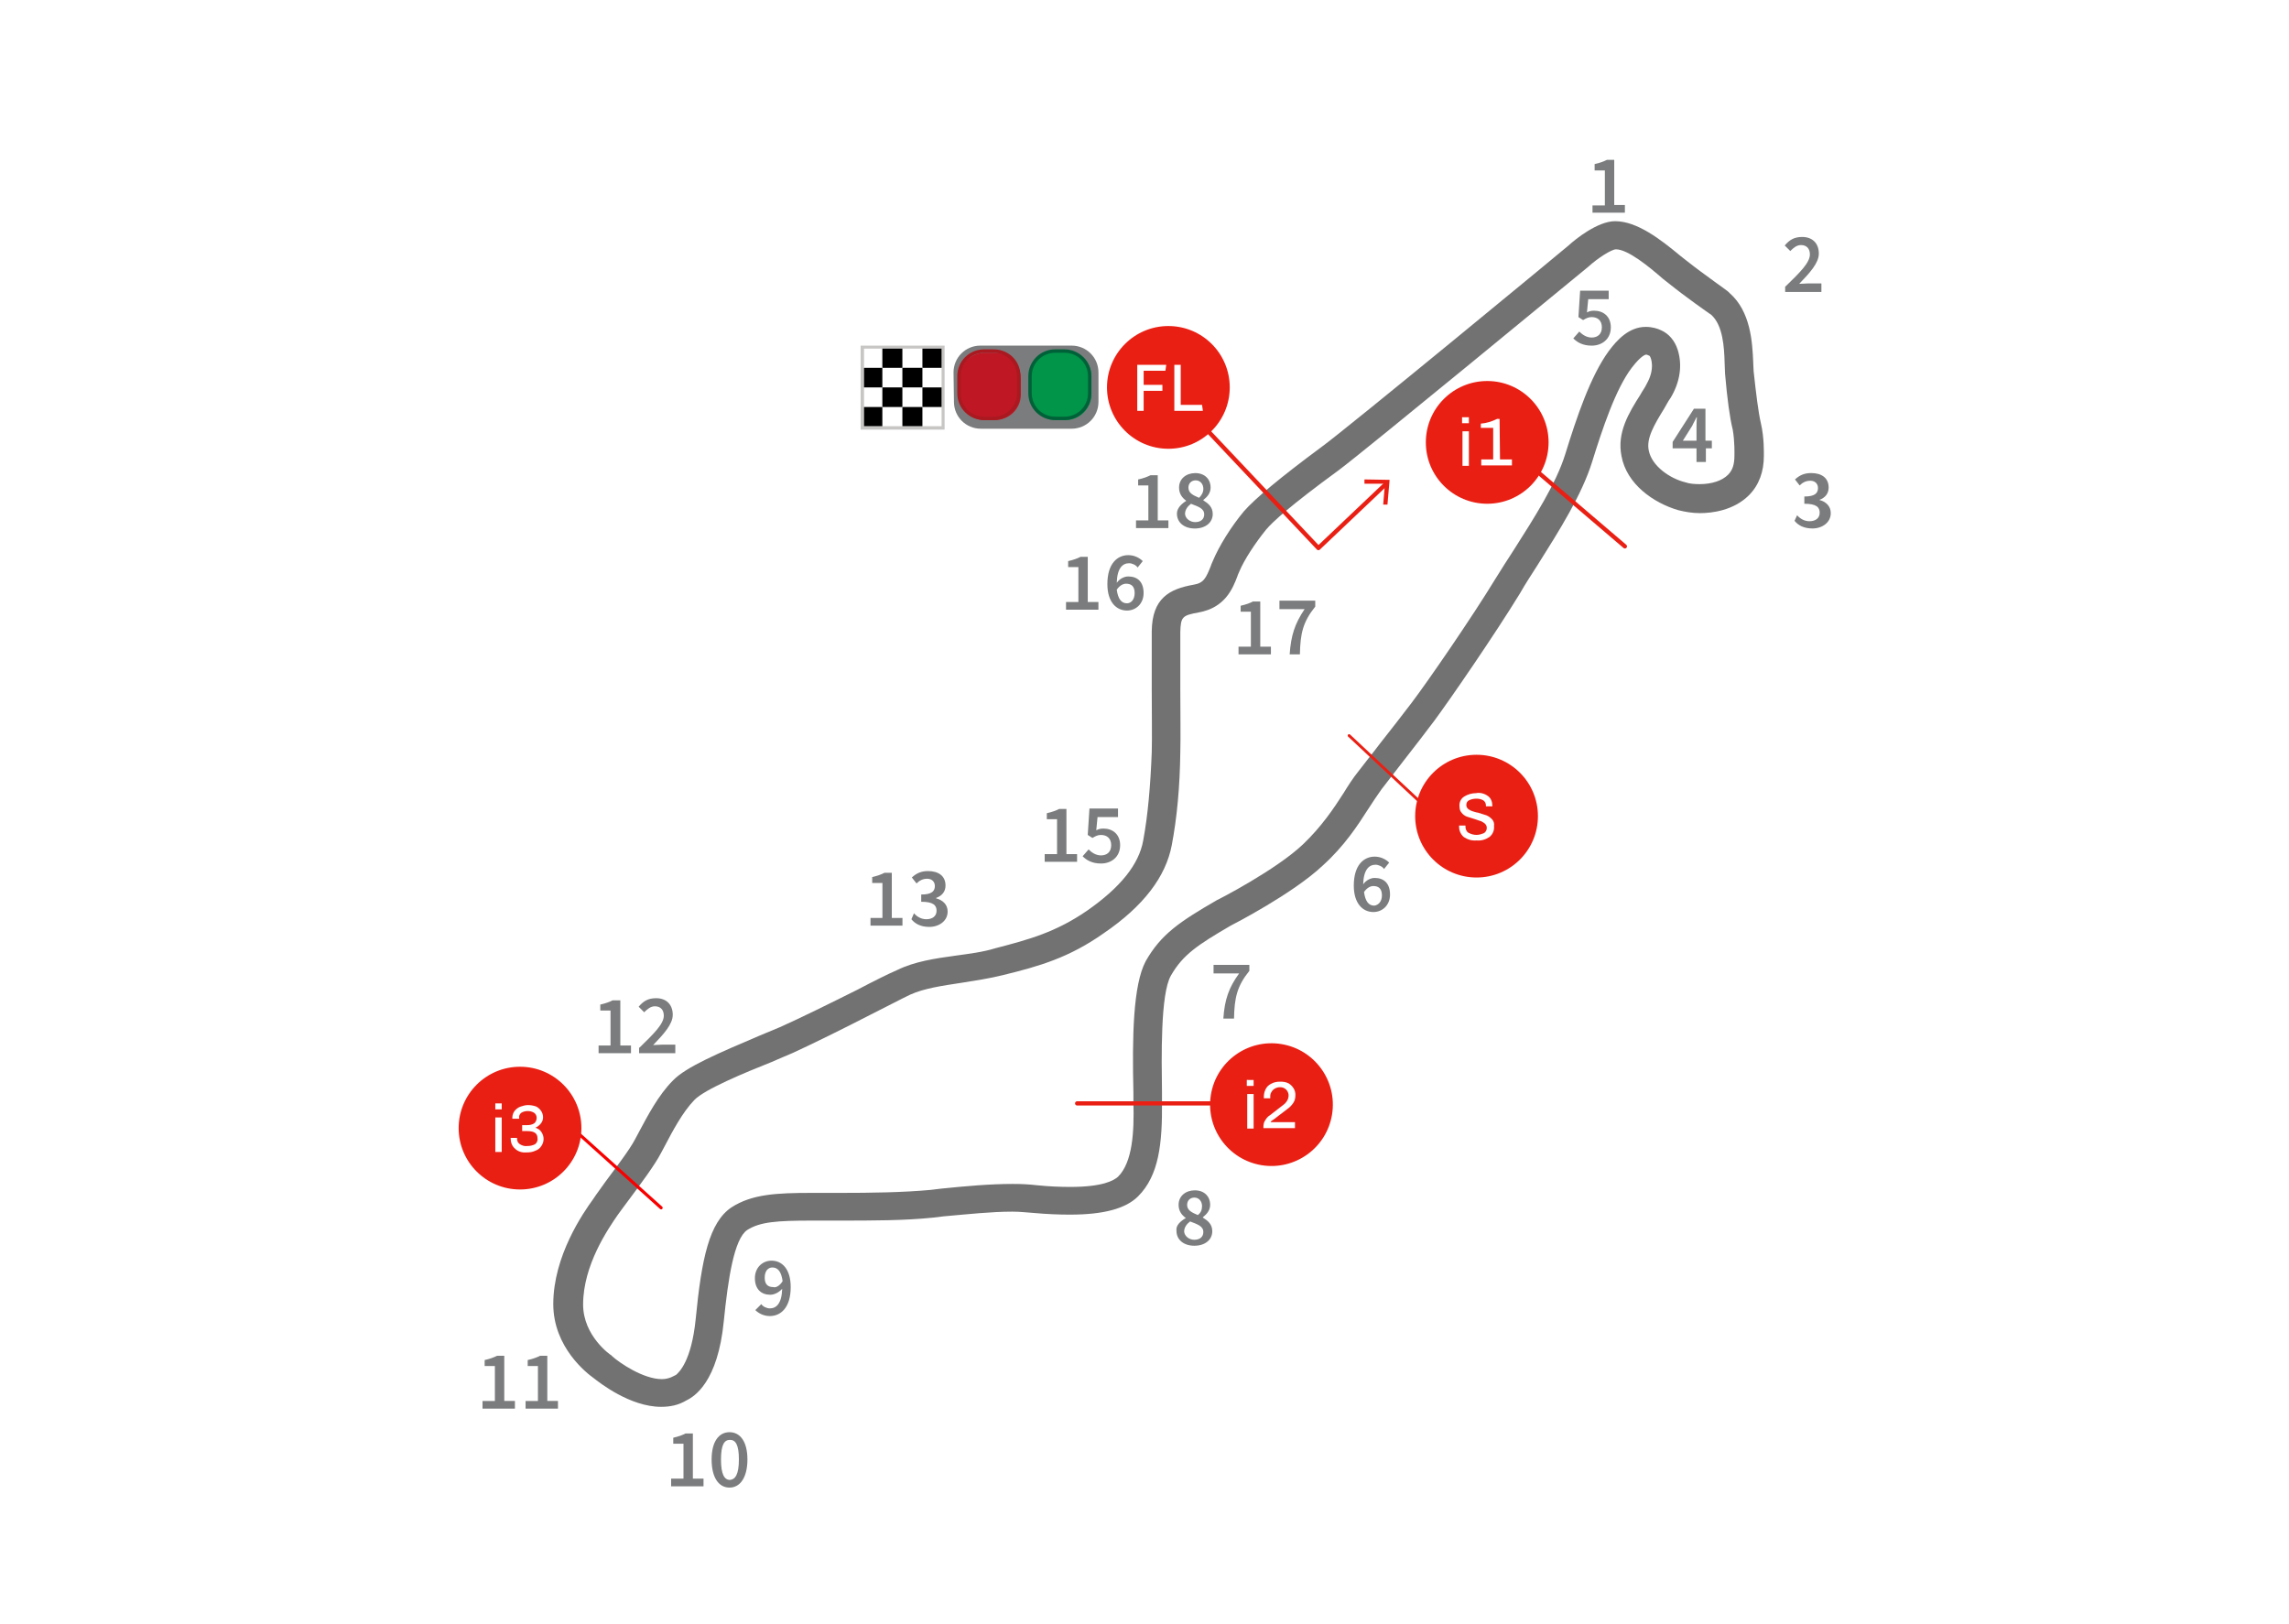 <?xml version="1.0" encoding="UTF-8"?> <!-- Generator: Adobe Illustrator 22.1.0, SVG Export Plug-In . SVG Version: 6.00 Build 0) --> <svg xmlns="http://www.w3.org/2000/svg" xmlns:xlink="http://www.w3.org/1999/xlink" id="Livello_1" x="0px" y="0px" viewBox="0 0 537 381" style="enable-background:new 0 0 537 381;" xml:space="preserve"> <style type="text/css"> .st0{fill:#727272;} .st1{display:none;} .st2{display:inline;} .st3{fill:#AC1737;} .st4{fill:#FFFFFF;} .st5{fill:#7B7C7D;} .st6{fill:#C7C6C5;} .st7{filter:url(#Adobe_OpacityMaskFilter);} .st8{mask:url(#mask-2_2_);} .st9{fill:#1E1E1C;} .st10{fill:#C01724;} .st11{fill:#AA1920;} .st12{fill:#009548;} .st13{fill:#006139;} .st14{display:inline;fill:#AC1737;} .st15{fill:none;stroke:#AC1737;stroke-width:2;stroke-linecap:round;stroke-dasharray:2,4;} .st16{clip-path:url(#SVGID_2_);} .st17{fill:none;stroke:#F80000;stroke-width:0.734;stroke-linecap:round;stroke-miterlimit:10;} .st18{fill:#EA1F14;} .st19{fill:none;stroke:#EA1F14;stroke-width:0.99;stroke-linecap:round;stroke-miterlimit:10;} .st20{display:none;fill:none;stroke:#EA1F14;stroke-width:2;stroke-linecap:round;stroke-miterlimit:10;} .st21{fill:none;stroke:#EA1F14;stroke-width:0.668;stroke-linecap:round;stroke-miterlimit:10;} .st22{fill:none;stroke:#EA1F14;stroke-linecap:round;stroke-linejoin:round;stroke-miterlimit:10;} </style> <g id="Assen" transform="translate(39.5, -0.5)"> <g id="trazado_6_" transform="translate(8, 13.5)"> <path id="Shape_116_" class="st0" d="M107.6,317.1c-7.3,0-14.5-5.7-15.9-6.8c-1.4-1-9.4-7.1-9.4-17.3c0-11.3,7-21.4,9.4-24.7 c0.7-1.1,1.8-2.5,2.9-4.1c2.5-3.4,5.6-7.4,6.9-9.9l0.8-1.5c2.1-3.9,4.6-8.8,8.1-12.3c3.1-3.2,10.7-6.4,20.3-10.5 c1.7-0.7,3.4-1.4,4.8-2c4.5-2,11.8-5.6,18.2-8.8c3.8-2,7-3.6,9.3-4.6c4.1-2,8.8-2.7,13.9-3.4c2.9-0.4,6.2-0.8,9.1-1.7 c8.1-2.1,14.2-3.8,21.5-8.8c7.9-5.5,12.2-10.9,13.2-16.5c1.1-5.9,1.7-12.9,2-20.7c0.1-3.4,0-9.1,0-14.7s0-10.9,0-13.7 c0.1-7.7,4.1-9.9,9.8-10.9c2.4-0.4,2.9-1.5,4.1-4.5c0.1-0.4,0.3-0.7,0.4-1c1.5-3.6,4.3-8.1,7.3-11.7c2.5-2.9,8.6-8,18.2-15.1 c6.2-4.5,57.7-47,58.1-47.4c1.4-1.3,6.7-5.6,10.8-5.6c5.2,0,10.7,4.3,15.4,8.2l1.4,1.1c4.3,3.4,9.7,7.1,9.8,7.3l0.3,0.3 c4.9,4.3,5.3,11.5,5.5,16.1c0,0.8,0.1,1.7,0.1,2.2c0.6,5.5,1.1,9.6,1.7,12.2c0.8,3.4,0.7,7,0.7,7.7c0,3.6-1.1,6.8-3.5,9.2 c-3.6,3.6-8.7,4.2-11.5,4.2c-1.8,0-3.5-0.3-5.1-0.7c-5.8-1.7-12.1-6.1-13.3-12.7c-1.1-5.5,1.7-10.1,4.5-14.5 c0.4-0.8,1-1.5,1.4-2.4c2-3.5,1.1-6.1,0.7-6.6c-0.3-0.1-0.6-0.3-0.8-0.3c-0.1,0-1.1,0.1-3.4,3.1c-3.8,5-6.9,14.4-9.3,22.1 s-7.7,16.1-12.8,24.2c-1.4,2.2-2.8,4.3-4.1,6.6c-6,9.8-16.4,24.9-20.1,29.9c-2.1,2.8-4.8,6.3-7.3,9.5c-1.8,2.4-3.6,4.6-5.1,6.6 c-1,1.4-2,2.9-3.1,4.6c-2.5,3.9-5.6,8.7-10.7,13.3c-7,6.6-21,13.8-21.6,14.1c-7.7,4.5-11.2,6.8-14,11.7 c-2.5,4.3-2.2,19.4-2.1,27.4v2.2c0.1,9.8-0.7,17.3-5.6,22.2c-2.9,2.9-8.1,4.3-16,4.3c-2.5,0-5.3-0.1-8.6-0.4 c-1.5-0.1-3.1-0.3-4.9-0.3c-4.9,0-10.4,0.6-16.1,1.1l-2.5,0.3c-6.6,0.7-14.5,0.7-21.7,0.7h-6.7c-8.3,0-12.2,0.3-15.2,2.2 c-3.1,2.1-4.5,11.5-5.5,21.4c-1.4,14.3-6.9,17.7-8.8,18.6C111.7,316.7,109.7,317.1,107.6,317.1z M331.6,45.5c-1,0-4.2,2-6.5,4.1 c-2.2,1.8-52.2,43-58.5,47.7c-11.5,8.4-15.6,12.2-17.1,14c-2.5,3.1-5.1,7-6.3,9.9c-0.1,0.3-0.3,0.6-0.4,1 c-1.1,2.9-2.9,7.4-9.1,8.5c-3.8,0.7-4.2,1-4.3,4.6c0,2.8,0,8,0,13.4c0,5.6,0.1,11.3,0,14.8c-0.1,8.2-0.8,15.5-2,21.8 c-1.4,7.4-6.6,14.3-16,20.7c-8.1,5.7-15,7.7-23.6,9.8c-3.2,0.8-6.6,1.3-9.7,1.8c-4.6,0.7-8.8,1.3-12.1,2.8c-2.1,1-5.5,2.8-9.1,4.6 c-6.6,3.4-13.9,7-18.5,9.1c-1.4,0.6-3.1,1.3-4.9,2.1c-6.3,2.5-15.7,6.4-18.1,8.9c-2.8,2.9-5.1,7.3-7,10.9l-0.8,1.5 c-1.5,2.9-4.8,7.3-7.4,10.8c-1.1,1.5-2.1,2.8-2.8,3.8c-2.2,3.2-8.1,11.7-8.1,21c0,7.4,6.5,11.9,6.6,11.9l0.3,0.3 c1.7,1.5,7.2,5.3,11.6,5.3c1,0,2-0.3,2.7-0.7l0.6-0.3c0.7-0.6,3.6-3.2,4.6-13c1.4-14.4,3.2-22.8,8.4-26.3 c4.8-3.1,10.5-3.4,18.8-3.4h6.7c7.2,0,14.7-0.1,21.2-0.7l2.5-0.3c5.9-0.6,11.5-1.1,16.8-1.1c2.1,0,3.9,0.1,5.6,0.3 c2.9,0.3,5.6,0.4,7.9,0.4c7.6,0,10.2-1.5,11.2-2.4c3.4-3.4,3.8-10.5,3.6-17.5v-2.2c-0.3-13.1-0.1-25.3,2.9-30.9 c3.6-6.3,7.9-9.2,16.7-14.3c0.3-0.1,13.9-7.1,20.2-13.1c4.3-4.1,7.2-8.4,9.5-12c1.1-1.8,2.2-3.5,3.4-5c1.5-2,3.4-4.3,5.2-6.7 c2.5-3.2,5.2-6.6,7.3-9.4c3.8-5,14.2-20.1,19.8-29.3c1.3-2.1,2.7-4.3,4.2-6.6c4.9-7.7,10-15.7,12.1-22.5 c2.7-8.7,5.9-18.3,10.2-24.2c2-2.7,4.8-5.7,8.7-5.7c1.5,0,2.8,0.4,3.6,0.8c1.8,0.8,3.2,2.4,3.9,4.6c1.1,3.5,0.6,7.5-1.7,11.3 c-0.6,0.8-1,1.7-1.5,2.5c-2.4,3.9-4.2,7-3.6,9.8c0.7,3.6,4.9,6.6,8.7,7.5c0.8,0.3,2.1,0.4,3.2,0.4c2.9,0,5.3-0.8,6.7-2.2 c1.1-1.1,1.5-2.5,1.5-4.5v-0.1v-0.1c0,0,0.1-3.1-0.4-5.9c-0.7-2.8-1.3-7.3-1.8-13.1c0-0.7-0.1-1.7-0.1-2.5 c-0.1-3.8-0.4-8.8-3.1-11.3c-1-0.7-5.9-4.1-10-7.4l-1.4-1.1C339.4,49.6,334.4,45.5,331.6,45.5z"></path> </g> <g id="PUNTOS_INTERMEDIOS_Y_SEMAFORO_2_" transform="translate(0, 6.5)" class="st1"> <g id="Group_24_" transform="translate(0, 7.373)" class="st2"> <path id="Combined-Shape_1_" class="st3" d="M97.3,251.9l19.8,17.4c0.6,0.4,0.6,1.3,0.1,1.7c-0.4,0.6-1.3,0.6-1.7,0.1l-18.3-16 c0,5.8-4.8,10.6-10.8,10.6h-7.1c-5.9,0-10.6-4.8-10.6-10.6V248c0-5.9,4.8-10.8,10.6-10.8h7.1c5.9,0,10.8,4.8,10.8,10.8V251.9z"></path> <path id="Combined-Shape-Copy" class="st3" d="M262,69.4l18.1,19.2c0.4,0.5,1.3,0.5,1.7,0.1c0.5-0.4,0.5-1.3,0.1-1.7l-16.6-17.7 c5.8-0.2,10.4-5.1,10.2-11.1l-0.2-7.1c-0.2-5.9-5.1-10.4-11-10.2L257,41c-5.9,0.2-10.6,5.1-10.4,11l0.2,7.1 c0.2,5.9,5.1,10.6,11.1,10.4L262,69.4z"></path> <path id="LT_1_" class="st4" d="M254.7,60.7V50h1.9v9.1h4.4v1.6H254.7z M263,60.7v-9.1h-3.1V50h8.1v1.6h-3.1v9.1H263z"></path> <g id="Shape_115_" transform="translate(2.625, 77.655)"> <path class="st4" d="M74,169.4c0-0.7,0.6-1.1,1.3-1.1c0.7,0,1.3,0.4,1.3,1.1c0,0.7-0.6,1.1-1.3,1.1 C74.4,170.5,74,169.9,74,169.4z M74.1,172h2.1v8.7h-2.1V172z"></path> <path class="st4" d="M79.9,178c0.7,0.7,1.5,1.3,2.7,1.3c1.3,0,2.1-0.7,2.1-1.7c0-1.1-0.7-2-3.4-2v-1.5c2.2,0,2.9-0.7,2.9-1.8 c0-1-0.7-1.5-1.7-1.5c-0.8,0-1.5,0.4-2.2,1.1l-1.1-1.3c1-0.8,2.1-1.4,3.4-1.4c2.1,0,3.6,1.1,3.6,2.9c0,1.3-0.7,2.1-2,2.7v0.1 c1.4,0.4,2.4,1.3,2.4,2.8c0,2.1-1.8,3.2-3.9,3.2c-1.8,0-3.1-0.7-3.8-1.5L79.9,178z"></path> </g> </g> <g id="Group_23_" transform="translate(65.6, 25.718)" class="st2"> <path id="Shape_114_" class="st3" d="M178.3,70.9c-0.6,0.4-0.6,1.3-0.1,1.7l23.6,26.3c0.4,0.4,1.1,0.6,1.7,0.1l18.3-16.6 c0.6-0.4,0.6-1.3,0.1-1.7c-0.4-0.6-1.3-0.6-1.7-0.1l-17.1,15.4c-0.1,0.1-0.4,0.1-0.7,0L180,71.1 C179.6,70.5,178.7,70.5,178.3,70.9z"></path> <path id="Shape_113_" class="st3" d="M223.9,77.9c0.6-0.1,1.1,0.4,0.8,1l-1.5,4.9l-1.5,4.9c-0.1,0.6-0.8,0.7-1.3,0.3l-3.5-3.8 l-3.5-3.8c-0.4-0.4-0.1-1.1,0.4-1.3l5-1.1L223.9,77.9z"></path> </g> <g id="Group_21_" transform="translate(19.95, 15.221)" class="st2"> <path id="Shape_112_" class="st5" d="M102.7,63.4c0-5.9,4.8-10.6,10.6-10.6h64c5.9,0,10.6,4.8,10.6,10.6V75 c0,5.9-4.8,10.6-10.6,10.6h-64c-5.9,0-10.6-4.8-10.6-10.6V63.4z"></path> <g id="Shape_111_" transform="translate(21.525, 1.05)"> <path class="st4" d="M149.5,81.5c-5.5,0-9.9-4.5-9.9-9.9v-6.7c0-5.4,4.5-9.9,9.9-9.9h3.8c5.5,0,9.9,4.5,9.9,9.9v6.7 c0,5.4-4.5,9.9-9.9,9.9H149.5z"></path> <path class="st6" d="M153.2,55.5c5.2,0,9.2,4.2,9.2,9.2v6.7c0,5.2-4.2,9.2-9.2,9.2h-3.8c-5.2,0-9.2-4.2-9.2-9.2v-6.7 c0-5.2,4.2-9.2,9.2-9.2H153.2z M153.2,54.1h-3.8c-5.9,0-10.6,4.8-10.6,10.6v6.7c0,5.9,4.8,10.6,10.6,10.6h3.8 c5.9,0,10.6-4.8,10.6-10.6v-6.7C164,58.9,159.1,54.1,153.2,54.1z"></path> </g> <g id="Clipped_2_" transform="translate(21.525, 1.05)"> <g id="SVGID_11_"> </g> <defs> <filter id="Adobe_OpacityMaskFilter" x="131.4" y="56.5" width="34.9" height="23.3"> <feColorMatrix type="matrix" values="1 0 0 0 0 0 1 0 0 0 0 0 1 0 0 0 0 0 1 0"></feColorMatrix> </filter> </defs> <mask maskUnits="userSpaceOnUse" x="131.4" y="56.5" width="34.9" height="23.3" id="mask-2_2_"> <g class="st7"> <path id="path-1_2_" class="st4" d="M138.8,64.7c0-5.9,4.8-10.6,10.6-10.6h3.8c5.9,0,10.6,4.8,10.6,10.6v6.7 c0,5.9-4.8,10.6-10.6,10.6h-3.8c-5.9,0-10.6-4.8-10.6-10.6V64.7z"></path> </g> </mask> <g id="Group_22_" class="st8"> <g id="Rectangle-path_14_" transform="translate(-2.625, 1.05)"> <rect x="134.1" y="55.4" class="st9" width="5.9" height="5.9"></rect> <rect x="139.8" y="61.2" class="st9" width="5.9" height="5.9"></rect> <rect x="145.7" y="55.4" class="st9" width="5.9" height="5.9"></rect> <rect x="151.5" y="61.2" class="st9" width="5.9" height="5.9"></rect> <rect x="134.1" y="67" class="st9" width="5.9" height="5.9"></rect> <rect x="139.8" y="72.9" class="st9" width="5.9" height="5.9"></rect> <rect x="145.7" y="67" class="st9" width="5.9" height="5.9"></rect> <rect x="151.5" y="72.9" class="st9" width="5.9" height="5.9"></rect> <rect x="157.4" y="55.4" class="st9" width="5.9" height="5.9"></rect> <rect x="163.1" y="61.2" class="st9" width="5.9" height="5.9"></rect> <rect x="157.4" y="67" class="st9" width="5.9" height="5.9"></rect> <rect x="163.1" y="72.9" class="st9" width="5.9" height="5.9"></rect> </g> </g> </g> <g id="Shape_110_" transform="translate(1.05, 1.05)"> <path class="st10" d="M114.7,81.5c-5.5,0-9.9-4.5-9.9-9.9v-6.7c0-5.4,4.5-9.9,9.9-9.9h3.8c5.5,0,9.9,4.5,9.9,9.9v6.7 c0,5.4-4.5,9.9-9.9,9.9H114.7z"></path> <path class="st11" d="M118.5,55.5c5.2,0,9.2,4.2,9.2,9.2v6.7c0,5.2-4.2,9.2-9.2,9.2h-3.8c-5.2,0-9.2-4.2-9.2-9.2v-6.7 c0-5.2,4.2-9.2,9.2-9.2H118.5z M118.5,54.1h-3.8c-5.9,0-10.6,4.8-10.6,10.6v6.7c0,5.9,4.8,10.6,10.6,10.6h3.8 c5.9,0,10.6-4.8,10.6-10.6v-6.7C129.1,58.9,124.4,54.1,118.5,54.1z"></path> </g> <g id="Shape_109_" transform="translate(11.55, 1.05)"> <path class="st12" d="M131.9,81.5c-5.5,0-9.9-4.5-9.9-9.9v-6.7c0-5.4,4.5-9.9,9.9-9.9h3.8c5.5,0,9.9,4.5,9.9,9.9v6.7 c0,5.4-4.5,9.9-9.9,9.9H131.9z"></path> <path class="st13" d="M135.7,55.5c5.2,0,9.2,4.2,9.2,9.2v6.7c0,5.2-4.2,9.2-9.2,9.2h-3.8c-5.2,0-9.2-4.2-9.2-9.2v-6.7 c0-5.2,4.2-9.2,9.2-9.2H135.7z M135.7,54.1h-3.8c-5.9,0-10.6,4.8-10.6,10.6v6.7c0,5.9,4.8,10.6,10.6,10.6h3.8 c5.9,0,10.6-4.8,10.6-10.6v-6.7C146.3,58.9,141.6,54.1,135.7,54.1z"></path> </g> <path id="Shape_108_" class="st6" d="M174.8,56.5c5.2,0,9.2,4.2,9.2,9.2v6.7c0,5.2-4.2,9.2-9.2,9.2H171c-5.2,0-9.2-4.2-9.2-9.2 v-6.7c0-5.2,4.2-9.2,9.2-9.2H174.8z M174.8,55.1H171c-5.9,0-10.6,4.8-10.6,10.6v6.7c0,5.9,4.8,10.6,10.6,10.6h3.8 c5.9,0,10.6-4.8,10.6-10.6v-6.7C185.5,59.9,180.6,55.1,174.8,55.1z"></path> </g> <path id="Shape_107_" class="st14" d="M268.4,253.4c0,0.7-0.6,1.3-1.3,1.3l-46.1-0.4c-0.7,0-1.3-0.6-1.3-1.3 c0-0.7,0.6-1.3,1.3-1.3l46.1,0.4C267.8,252.2,268.4,252.7,268.4,253.4z"></path> <path id="Shape_106_" class="st14" d="M313.8,197.4c-0.4,0.6-1.3,0.6-1.7,0.1l-34.9-30.2c-0.6-0.4-0.6-1.3-0.1-1.7 c0.4-0.6,1.3-0.6,1.7-0.1l34.9,30.2C314.2,196.1,314.2,196.8,313.8,197.4z"></path> <path id="Shape_105_" class="st14" d="M341.5,121.5c-0.4,0.6-1.3,0.6-1.7,0.1l-34.9-30.2c-0.6-0.4-0.6-1.3-0.1-1.7 c0.4-0.6,1.3-0.6,1.7-0.1l34.9,30.2C341.9,120.3,341.9,121,341.5,121.5z"></path> <g id="Group_20_" transform="translate(65.625, 79.254)" class="st2"> <path id="Shape_104_" class="st3" d="M178.6,170.4c0-5.9,4.8-10.8,10.6-10.8h7c5.9,0,10.8,4.8,10.8,10.8v7.1 c0,5.9-4.8,10.8-10.8,10.8h-7c-5.9,0-10.6-4.8-10.6-10.8V170.4z"></path> <g id="Shape_103_" transform="translate(3.15, 3.149)"> <path class="st4" d="M183.2,165.7c0-0.7,0.6-1.1,1.3-1.1c0.7,0,1.3,0.4,1.3,1.1c0,0.7-0.6,1.1-1.3,1.1 C183.8,166.8,183.2,166.4,183.2,165.7z M183.5,168.4h2.1v8.7h-2.1V168.4z"></path> <path class="st4" d="M188.4,175.9c3.1-3.1,5.2-5,5.2-6.7c0-1.3-0.7-2-1.8-2c-0.8,0-1.5,0.6-2.2,1.3l-1.1-1.1 c1-1.1,2.1-1.7,3.6-1.7c2.1,0,3.6,1.4,3.6,3.5c0,2-1.8,4.1-4.1,6.4c0.6,0,1.4-0.1,1.8-0.1h2.8v1.7h-7.7v-1.3H188.4z"></path> </g> </g> <g id="Group_19_" transform="translate(84.525, 54.586)" class="st2"> <path id="Shape_102_" class="st3" d="M210.3,128c0-5.9,4.8-10.6,10.6-10.6h3.8c5.9,0,10.6,4.8,10.6,10.6v6.7 c0,5.9-4.8,10.6-10.6,10.6h-3.8c-5.9,0-10.6-4.8-10.6-10.6V128z"></path> <path id="Shape_101_" class="st4" d="M219.8,134.1c0.8,0.8,2,1.3,3.1,1.3c1.3,0,2-0.6,2-1.5c0-1-0.7-1.3-1.8-1.7l-1.5-0.7 c-1.1-0.4-2.4-1.4-2.4-3.1c0-1.8,1.7-3.2,3.9-3.2c1.4,0,2.7,0.6,3.6,1.5l-1.1,1.3c-0.7-0.6-1.5-1-2.5-1c-1.1,0-1.8,0.6-1.8,1.4 s0.8,1.3,1.8,1.7l1.5,0.7c1.4,0.6,2.4,1.4,2.4,3.1c0,1.8-1.5,3.5-4.2,3.5c-1.5,0-3.1-0.6-4.2-1.7L219.8,134.1z"></path> </g> <g id="Group_18_" transform="translate(53.55, 16.271)" class="st2"> <path id="Shape_100_" class="st3" d="M157.8,64.7c0-5.9,4.8-10.6,10.8-10.6h16.4c5.9,0,10.6,4.8,10.6,10.6v6.7 c0,5.9-4.8,10.6-10.6,10.6h-16.4c-5.9,0-10.8-4.8-10.8-10.6V64.7z"></path> <g id="Shape_99_" transform="translate(3.675, 3.149)"> <polygon class="st4" points="164.6,59.2 171.6,59.2 171.6,60.9 166.7,60.9 166.7,64.1 170.9,64.1 170.9,65.9 166.7,65.9 166.7,70.8 164.6,70.8 "></polygon> <polygon class="st4" points="174.4,59.2 176.5,59.2 176.5,69.1 181.2,69.1 181.2,70.8 174.4,70.8 "></polygon> </g> </g> <g id="Group_17_" transform="translate(85.05, 20.994)" class="st2"> <path id="Shape_98_" class="st3" d="M211,73c0-5.9,4.8-10.6,10.8-10.6h5.5c5.9,0,10.8,4.8,10.8,10.6v7.7 c0,5.9-4.8,10.8-10.8,10.8h-5.5c-5.9,0-10.8-4.8-10.8-10.8V73z"></path> <g id="Shape_97_" transform="translate(2.625, 3.149)"> <path class="st4" d="M215.5,68.6c0-0.7,0.6-1.1,1.3-1.1s1.3,0.4,1.3,1.1c0,0.7-0.6,1.1-1.3,1.1 C215.9,69.7,215.5,69.3,215.5,68.6z M215.6,71.2h2.1v8.7h-2.1V71.2z"></path> <path class="st4" d="M221.2,78.2h2.5v-7.4h-2.1v-1.3c1.1-0.3,2-0.6,2.7-1h1.5v9.6h2.2v1.7h-6.8V78.2z"></path> </g> </g> <g id="Group_7_" transform="translate(102.375, 0)" class="st2"> <path id="Shape_96_" class="st15" d="M243.1,26.8c0,0.7-0.4,35.8-0.6,46.2"></path> <ellipse id="Oval" class="st3" cx="242.6" cy="72.9" rx="3.2" ry="3.2"></ellipse> </g> </g> <g id="Intertempi_7_"> <g> <rect x="162.4" y="81.6" class="st6" width="19.7" height="19.7"></rect> <g> <rect x="163.2" y="82.3" class="st4" width="18.2" height="18.2"></rect> <g> <g> <g> <g> <defs> <rect id="SVGID_1_" x="163.2" y="82.3" width="18.2" height="18.2"></rect> </defs> <clipPath id="SVGID_2_"> <use xlink:href="#SVGID_1_" style="overflow:visible;"></use> </clipPath> <g class="st16"> <rect x="158.2" y="82.2" width="4.7" height="4.6"></rect> <rect x="162.8" y="86.8" width="4.7" height="4.6"></rect> <rect x="167.5" y="82.2" width="4.7" height="4.6"></rect> <rect x="172.2" y="86.8" width="4.7" height="4.6"></rect> <rect x="158.2" y="91.4" width="4.7" height="4.6"></rect> <rect x="162.8" y="96" width="4.7" height="4.6"></rect> <rect x="167.5" y="91.4" width="4.7" height="4.6"></rect> <rect x="172.2" y="96" width="4.7" height="4.6"></rect> <rect x="176.9" y="82.2" width="4.7" height="4.6"></rect> <rect x="181.6" y="86.8" width="4.7" height="4.6"></rect> <rect x="176.9" y="91.4" width="4.7" height="4.6"></rect> <rect x="181.6" y="96" width="4.7" height="4.6"></rect> </g> </g> </g> </g> </g> </g> </g> <g id="Intermedio_3_7_"> <line class="st17" x1="115.6" y1="283.9" x2="93.9" y2="264.4"></line> <circle class="st18" cx="82.5" cy="265.2" r="14.4"></circle> <path class="st4" d="M78.2,259.4v1.4h-1.5v-1.4H78.2z M78.2,262.7v8.1h-1.5v-8.1H78.2z"></path> <path class="st4" d="M86.2,260.1c0.5,0.2,0.9,0.6,1.2,1c0.3,0.4,0.5,1,0.5,1.5s-0.1,1-0.5,1.5c-0.3,0.4-0.8,0.8-1.3,1l0,0 c0.6,0.2,1.1,0.5,1.4,1c0.7,1,0.7,2.3,0,3.3c-0.3,0.5-0.8,0.9-1.4,1.1c-0.6,0.3-1.3,0.4-1.9,0.4H84c-1,0.1-2-0.2-2.7-0.9 c-0.7-0.6-1-1.5-1-2.4v-0.1h1.5v0.2c0,0.5,0.2,1,0.7,1.3c0.5,0.3,1.1,0.5,1.7,0.4c0.6,0,1.2-0.1,1.8-0.4c0.4-0.3,0.7-0.8,0.6-1.4 c0-1.2-0.8-1.7-2.4-1.7H83v-1.4h1.2c0.6,0,1.1-0.1,1.6-0.4c0.4-0.3,0.6-0.8,0.6-1.3s-0.2-0.9-0.6-1.2c-0.5-0.3-1-0.4-1.5-0.4 s-1,0.1-1.5,0.4c-0.4,0.3-0.6,0.8-0.5,1.2v0.2h-1.6v-0.3c0-0.5,0.2-1.1,0.5-1.5s0.8-0.8,1.3-1c0.6-0.2,1.2-0.4,1.8-0.4h0.1 C85,259.8,85.6,259.9,86.2,260.1z"></path> </g> <g id="Intermedio_2_7_"> <line class="st19" x1="246.5" y1="259.4" x2="213.2" y2="259.4"></line> <ellipse transform="matrix(0.16 -0.987 0.987 0.16 -38.96 473.673)" class="st18" cx="258.9" cy="259.7" rx="14.4" ry="14.4"></ellipse> <path class="st4" d="M254.6,253.9v1.4H253v-1.4H254.6z M254.6,257.2v8.1h-1.5v-8.1H254.6z"></path> <path class="st4" d="M262.8,254.7c0.5,0.3,0.9,0.7,1.2,1.2c0.3,0.5,0.4,1,0.4,1.5c0,0.7-0.1,1.3-0.5,1.9 c-0.4,0.6-0.9,1.1-1.5,1.5l-3,2.3c-0.2,0.1-0.4,0.3-0.6,0.4c-0.1,0.1-0.2,0.2-0.2,0.3h5.7v1.4h-7.4v-0.3c0-0.5,0.1-1.1,0.4-1.5 c0.3-0.5,0.6-0.9,1.1-1.2l3.1-2.4c0.4-0.3,0.7-0.6,1-1.1c0.2-0.4,0.3-0.7,0.3-1.2c0-0.7-0.4-1.3-0.9-1.6 c-0.3-0.2-0.7-0.3-1.1-0.3s-0.8,0.1-1.2,0.3c-0.3,0.2-0.6,0.4-0.8,0.8c-0.2,0.3-0.3,0.6-0.3,1v0.3c0,0.1,0,0.1,0,0.2H257V258 v-0.1c0-0.6,0.1-1.2,0.4-1.8s0.7-1,1.3-1.3c0.7-0.4,1.4-0.5,2.2-0.5C261.6,254.3,262.2,254.4,262.8,254.7z"></path> </g> <g id="Intermedio_1_7_"> <line class="st19" x1="310.3" y1="101.9" x2="341.7" y2="128.7"></line> <circle class="st18" cx="309.4" cy="104.3" r="14.4"></circle> <path class="st4" d="M305.1,98.4v1.4h-1.6v-1.4H305.1z M305.1,101.7v8.1h-1.5v-8.1H305.1z"></path> <path class="st4" d="M312.4,108.3h2.8v1.4H308v-1.4h2.8v-7.4h-2.9v-1c1.3-0.1,2.6-0.5,3.8-1.1h0.6L312.4,108.3z"></path> </g> <g id="Finish_Line_7_"> <circle class="st18" cx="234.6" cy="91.4" r="14.4"></circle> <line class="st20" x1="234.5" y1="64.2" x2="233.8" y2="93"></line> <path class="st4" d="M234.1,86.1l-0.2,1.4h-5.1v3.3h4.4v1.4h-4.4v4.7h-1.5V86.1H234.1z"></path> <path class="st4" d="M237.5,86.1v9.4h5l0.2,1.4H236V86.1H237.5z"></path> </g> <g id="Speed_Trap_7_"> <line class="st21" x1="277" y1="173.1" x2="294" y2="189"></line> <circle class="st18" cx="306.9" cy="192" r="14.4"></circle> <path class="st4" d="M309.6,187.3c0.7,0.5,1,1.4,1,2.2v0.2h-1.5v-0.2c0-0.5-0.2-0.9-0.6-1.2c-0.5-0.3-1.1-0.4-1.6-0.4 c-0.6,0-1.2,0.1-1.8,0.4c-0.4,0.2-0.6,0.6-0.6,1.1c0,0.3,0.1,0.6,0.4,0.9c0.3,0.2,0.6,0.4,0.9,0.5c0.4,0.1,0.8,0.3,1.5,0.4 c0.7,0.2,1.3,0.4,1.9,0.6c0.5,0.2,0.9,0.5,1.3,0.9s0.6,1,0.5,1.6c0.1,1-0.3,2-1.1,2.6c-0.9,0.6-1.9,0.9-3,0.8 c-1.1,0.1-2.1-0.2-3-0.8c-0.7-0.6-1.1-1.5-1.1-2.4v-0.3h1.5v0.3c0,0.5,0.2,1.1,0.7,1.4c0.6,0.3,1.2,0.5,1.9,0.5 c0.6,0,1.2-0.2,1.7-0.4c0.4-0.2,0.7-0.7,0.7-1.2c0-0.4-0.1-0.7-0.4-1c-0.3-0.3-0.6-0.4-0.9-0.6c-0.4-0.1-0.9-0.3-1.5-0.5 s-1.3-0.4-1.9-0.6c-0.5-0.2-0.9-0.5-1.2-0.9c-0.4-0.4-0.5-1-0.5-1.5c-0.1-0.9,0.3-1.8,1.1-2.3c0.8-0.5,1.8-0.8,2.8-0.8 C307.7,186.4,308.8,186.7,309.6,187.3z"></path> </g> <g transform="translate(0, 64.593)"> <g> <polyline class="st22" points="243,36.1 269.8,64.5 285.5,49.6 "></polyline> <polygon class="st18" points="280.6,48.4 280.6,49.4 285.4,49.4 285,54.3 286,54.3 286.5,48.5 "></polygon> </g> <path class="st5" d="M184.2,23.3c0-3.5,2.8-6.3,6.3-6.3h21.4c3.5,0,6.3,2.8,6.3,6.3v6.9c0,3.5-2.8,6.3-6.3,6.3h-21.3 c-3.5,0-6.3-2.8-6.3-6.3L184.2,23.3L184.2,23.3z"></path> <g transform="translate(0.478, 0.478)"> <g> <path class="st10" d="M191.1,34c-3.3,0-6.1-2.7-6.1-5.9v-4c0-3.2,2.7-5.9,6.1-5.9h2.3c3.3,0,6.1,2.7,6.1,5.9v4 c0,3.2-2.7,5.9-6.1,5.9H191.1z"></path> <path class="st11" d="M193.1,18.2c3.1,0,5.5,2.5,5.5,5.5v4c0,3.1-2.5,5.5-5.5,5.5h-2.2c-3.1,0-5.5-2.5-5.5-5.5v-4 c0-3.1,2.5-5.5,5.5-5.5H193.1z M193.1,17.4h-2.2c-3.5,0-6.3,2.8-6.3,6.3v4c0,3.5,2.8,6.3,6.3,6.3h2.2c3.5,0,6.3-2.8,6.3-6.3v-4 C199.5,20.2,196.7,17.4,193.1,17.4z"></path> </g> <g transform="translate(9.569, 0)"> <path class="st12" d="M198.2,34c-3.3,0-6-2.7-6-6.1v-4.1c0-3.3,2.7-6.1,6-6.1h2.3c3.3,0,6,2.7,6,6.1v4.1c0,3.3-2.7,6.1-6,6.1 H198.2z"></path> <path class="st13" d="M200.2,18.2c3.1,0,5.5,2.5,5.5,5.5v4c0,3.1-2.5,5.5-5.5,5.5h-2.2c-3.1,0-5.5-2.5-5.5-5.5v-4 c0-3.1,2.5-5.5,5.5-5.5H200.2z M200.2,17.4h-2.2c-3.5,0-6.3,2.8-6.3,6.3v4c0,3.5,2.8,6.3,6.3,6.3h2.2c3.5,0,6.3-2.8,6.3-6.3v-4 C206.5,20.2,203.6,17.4,200.2,17.4z"></path> </g> </g> </g> </g> <g id="textos_y_numeros_5_" transform="translate(1.5, 0)"> <path id="Shape_95_" class="st5" d="M332.7,48.7h2.8v-8.2h-2.4V39c1.3-0.3,2.1-0.6,2.9-1h1.7v10.6h2.5v1.8h-7.6V48.7z"></path> <path id="Shape_94_" class="st5" d="M377.9,67.7c3.5-3.4,5.7-5.6,5.7-7.5c0-1.3-0.7-2.2-2.1-2.2c-1,0-1.8,0.7-2.5,1.4l-1.3-1.3 c1.1-1.3,2.2-2,4.1-2c2.4,0,3.9,1.5,3.9,3.9c0,2.2-2.1,4.5-4.6,7.1c0.7,0,1.5-0.1,2.1-0.1h3.1v2h-8.5v-1.3H377.9z"></path> <path id="Shape_93_" class="st5" d="M329.5,78.3c0.7,0.7,1.7,1.4,2.9,1.4c1.4,0,2.4-0.8,2.4-2.4s-1-2.4-2.4-2.4 c-0.8,0-1.3,0.3-2,0.7l-1.1-0.7l0.4-6.2h6.7v2h-4.8l-0.3,3.1c0.6-0.3,1-0.4,1.7-0.4c2.1,0,3.9,1.3,3.9,3.9c0,2.8-2.1,4.3-4.5,4.3 c-2.1,0-3.4-0.8-4.3-1.7L329.5,78.3z"></path> <path id="Shape_92_" class="st5" d="M380.6,121.4c0.7,0.8,1.7,1.4,2.9,1.4c1.4,0,2.4-0.7,2.4-2c0-1.3-0.8-2.1-3.6-2.1V117 c2.5,0,3.2-0.8,3.2-2c0-1-0.7-1.7-1.8-1.7c-1,0-1.8,0.4-2.5,1.1l-1.1-1.4c1.1-1,2.2-1.5,3.8-1.5c2.4,0,4.1,1.1,4.1,3.4 c0,1.4-0.8,2.4-2.2,2.9c1.5,0.4,2.7,1.4,2.7,3.1c0,2.2-2,3.6-4.3,3.6c-2.1,0-3.4-0.8-4.2-1.8L380.6,121.4z"></path> <path id="Shape_91_" class="st5" d="M283.7,204.4c-0.4-0.6-1.3-1-2-1c-1.5,0-2.8,1.1-2.9,4.6c0.7-1,1.8-1.5,2.7-1.5 c2.2,0,3.6,1.3,3.6,3.9c0,2.5-1.8,4.1-3.9,4.1c-2.5,0-4.6-2-4.6-6.2c0-4.9,2.4-6.8,4.9-6.8c1.5,0,2.7,0.7,3.4,1.4L283.7,204.4z M283.2,210.6c0-1.5-0.7-2.2-2-2.2c-0.7,0-1.5,0.4-2.2,1.4c0.3,2.2,1.1,3.2,2.4,3.2C282.3,212.9,283.2,212.1,283.2,210.6z"></path> <path id="Shape_90_" class="st5" d="M249.7,228.9h-6v-2h8.4v1.4c-2.9,3.6-3.5,6.3-3.6,11.2H246C246.3,235,247.3,232.2,249.7,228.9 z"></path> <path id="Shape_89_" class="st5" d="M237.2,286.3c-1-0.7-1.7-1.7-1.7-3.1c0-2.1,1.7-3.4,3.8-3.4c2.2,0,3.6,1.4,3.6,3.4 c0,1.3-0.8,2.2-1.7,2.9v0.1c1.1,0.7,2.2,1.5,2.2,3.2c0,2-1.7,3.4-4.2,3.4c-2.5,0-4.2-1.4-4.2-3.5C234.8,288,236,287,237.2,286.3z M239.2,291.4c1.3,0,2.1-0.7,2.1-1.8c0-1.4-1.3-1.8-3.1-2.5c-0.8,0.6-1.4,1.4-1.4,2.4C236.9,290.5,237.9,291.4,239.2,291.4z M241,283.5c0-1.1-0.7-2-1.8-2c-1,0-1.7,0.7-1.7,1.7c0,1.3,1.1,1.8,2.5,2.4C240.7,285.1,241,284.4,241,283.5z"></path> <path id="Shape_88_" class="st5" d="M137.6,306.5c0.4,0.6,1.3,1,2,1c1.5,0,2.8-1.1,2.9-4.6c-0.7,0.8-1.8,1.4-2.8,1.4 c-2.1,0-3.6-1.3-3.6-3.9c0-2.5,1.8-4.1,3.9-4.1c2.5,0,4.5,2,4.5,6.2c0,4.9-2.4,6.8-4.9,6.8c-1.5,0-2.7-0.7-3.4-1.4L137.6,306.5z M142.6,301.1c-0.3-2.2-1.1-3.2-2.4-3.2c-1,0-1.8,0.8-1.8,2.4c0,1.5,0.7,2.2,2,2.2C140.9,302.7,141.9,302.3,142.6,301.1z"></path> <g id="Group_6_" transform="translate(16.846, 120.249)"> <path id="Shape_87_" class="st5" d="M99.7,227.2h2.8v-8.2h-2.4v-1.4c1.3-0.3,2.1-0.6,2.9-1h1.7v10.6h2.5v1.8h-7.6V227.2z"></path> <path id="Shape_86_" class="st5" d="M109.1,222.7c0-4.2,1.7-6.4,4.2-6.4s4.2,2.2,4.2,6.4c0,4.2-1.7,6.6-4.2,6.6 S109.1,227,109.1,222.7z M115.5,222.7c0-3.5-0.8-4.6-2.1-4.6s-2.1,1.1-2.1,4.6c0,3.5,0.8,4.8,2.1,4.8 C114.6,227.4,115.5,226.3,115.5,222.7z"></path> </g> <g id="Group_5_" transform="translate(0, 113.423)"> <path id="Shape_85_" class="st5" d="M72.3,215.8h2.8v-8.2h-2.4v-1.4c1.3-0.3,2.1-0.6,2.9-1h1.7v10.6h2.5v1.8h-7.6V215.8z"></path> <path id="Shape_84_" class="st5" d="M82.4,215.8h2.8v-8.2h-2.4v-1.4c1.3-0.3,2.1-0.6,2.9-1h1.7v10.6h2.5v1.8h-7.6V215.8z"></path> </g> <g id="Group_4_" transform="translate(10.529, 81.916)"> <path id="Shape_83_" class="st5" d="M88.9,163.9h2.8v-8.2h-2.4v-1.4c1.3-0.3,2.1-0.6,2.9-1H94v10.6h2.5v1.8h-7.6V163.9z"></path> <path id="Shape_82_" class="st5" d="M98.5,164.4c3.5-3.4,5.7-5.6,5.7-7.5c0-1.3-0.7-2.2-2.1-2.2c-1,0-1.8,0.7-2.5,1.4l-1.3-1.3 c1.1-1.3,2.2-2,4.1-2c2.4,0,3.9,1.5,3.9,3.9c0,2.2-2.1,4.5-4.6,7.1c0.7,0,1.5-0.1,2.1-0.1h3.1v2h-8.5v-1.3H98.5z"></path> </g> <g id="Group_3_" transform="translate(34.218, 70.889)"> <path id="Shape_81_" class="st5" d="M129,145h2.8v-8.2h-2.4v-1.4c1.3-0.3,2.1-0.6,2.9-1h1.7V145h2.5v1.8H129V145z"></path> <path id="Shape_80_" class="st5" d="M139.2,143.9c0.7,0.8,1.7,1.4,2.9,1.4c1.4,0,2.4-0.7,2.4-2s-0.8-2.1-3.6-2.1v-1.7 c2.5,0,3.2-0.8,3.2-2c0-1-0.7-1.7-1.8-1.7c-1,0-1.8,0.4-2.5,1.1l-1.1-1.4c1.1-1,2.2-1.5,3.8-1.5c2.4,0,4.1,1.1,4.1,3.4 c0,1.4-0.8,2.4-2.2,2.9v0.1c1.5,0.4,2.7,1.4,2.7,3.1c0,2.2-2,3.6-4.3,3.6c-2.1,0-3.4-0.8-4.2-1.8L139.2,143.9z"></path> </g> <g id="Group_13_" transform="translate(49.485, 65.113)"> <path id="Shape_79_" class="st5" d="M154.7,135.8h2.8v-8.2h-2.4v-1.4c1.3-0.3,2.1-0.6,2.9-1h1.7v10.6h2.5v1.8h-7.6V135.8z"></path> <path id="Shape_78_" class="st5" d="M164.9,134.7c0.7,0.7,1.7,1.4,2.9,1.4c1.4,0,2.4-0.8,2.4-2.4s-1-2.4-2.4-2.4 c-0.8,0-1.3,0.3-2,0.7l-1.1-0.7l0.4-6.2h6.7v2h-4.8l-0.3,3.1c0.6-0.3,1-0.4,1.7-0.4c2.1,0,3.9,1.3,3.9,3.9c0,2.8-2.1,4.3-4.5,4.3 c-2.1,0-3.4-0.8-4.3-1.7L164.9,134.7z"></path> </g> <g id="Group_14_" transform="translate(51.59, 43.059)"> <path id="Shape_77_" class="st5" d="M157.6,98.7h2.8v-8.2H158v-1.4c1.3-0.3,2.1-0.6,2.9-1h1.7v10.6h2.5v1.8h-7.6V98.7z"></path> <path id="Shape_76_" class="st5" d="M174.3,90.6c-0.4-0.6-1.3-1-2-1c-1.5,0-2.8,1.1-2.9,4.6c0.7-1,1.8-1.5,2.7-1.5 c2.2,0,3.6,1.3,3.6,3.9c0,2.5-1.8,4.1-3.9,4.1c-2.5,0-4.6-2-4.6-6.2c0-4.9,2.4-6.8,4.9-6.8c1.5,0,2.7,0.7,3.4,1.4L174.3,90.6z M173.6,96.6c0-1.5-0.7-2.2-2-2.2c-0.7,0-1.5,0.4-2.2,1.4c0.3,2.2,1.1,3.2,2.4,3.2C172.7,99,173.6,98.2,173.6,96.6z"></path> </g> <g id="Group_15_" transform="translate(66.857, 46.734)"> <path id="Shape_75_" class="st5" d="M182.8,105.5h2.8v-8.2h-2.4v-1.4c1.3-0.3,2.1-0.6,2.9-1h1.7v10.6h2.5v1.8h-7.6V105.5z"></path> <path id="Shape_74_" class="st5" d="M198.2,96.7h-5.9v-2h8.4v1.4c-2.9,3.6-3.5,6.3-3.6,11.2h-2.4 C195,102.9,195.9,100.1,198.2,96.7z"></path> </g> <g id="Group_16_" transform="translate(57.907, 35.707)"> <path id="Shape_73_" class="st5" d="M167.7,86.9h2.8v-8.2h-2.4v-1.4c1.3-0.3,2.1-0.6,2.9-1h1.7v10.6h2.5v1.8h-7.6V86.9z"></path> <path id="Shape_72_" class="st5" d="M179.4,82.3c-1-0.7-1.7-1.7-1.7-3.1c0-2.1,1.7-3.4,3.8-3.4c2.2,0,3.6,1.4,3.6,3.4 c0,1.3-0.8,2.2-1.7,2.9v0.1c1.1,0.7,2.2,1.5,2.2,3.2c0,2-1.7,3.4-4.2,3.4s-4.2-1.4-4.2-3.5C177.2,84,178.3,83,179.4,82.3z M181.5,87.3c1.3,0,2.1-0.7,2.1-1.8c0-1.4-1.3-1.8-3.1-2.5c-0.8,0.6-1.4,1.4-1.4,2.4C179.2,86.5,180.3,87.3,181.5,87.3z M183.4,79.5c0-1.1-0.7-2-1.8-2c-1,0-1.7,0.7-1.7,1.7c0,1.3,1.1,1.8,2.5,2.4C182.9,81.1,183.4,80.4,183.4,79.5z"></path> </g> <path id="Shape_71_" class="st5" d="M360.7,105.7h-1.5v3.2H357v-3.2h-5.6v-1.5l5-7.8h2.7v7.5h1.5V105.7z M357,103.9v-2.8 c0-0.7,0-1.8,0.1-2.7H357c-0.3,0.7-0.7,1.3-1,2l-2.2,3.5H357z"></path> </g> </g> </svg> 